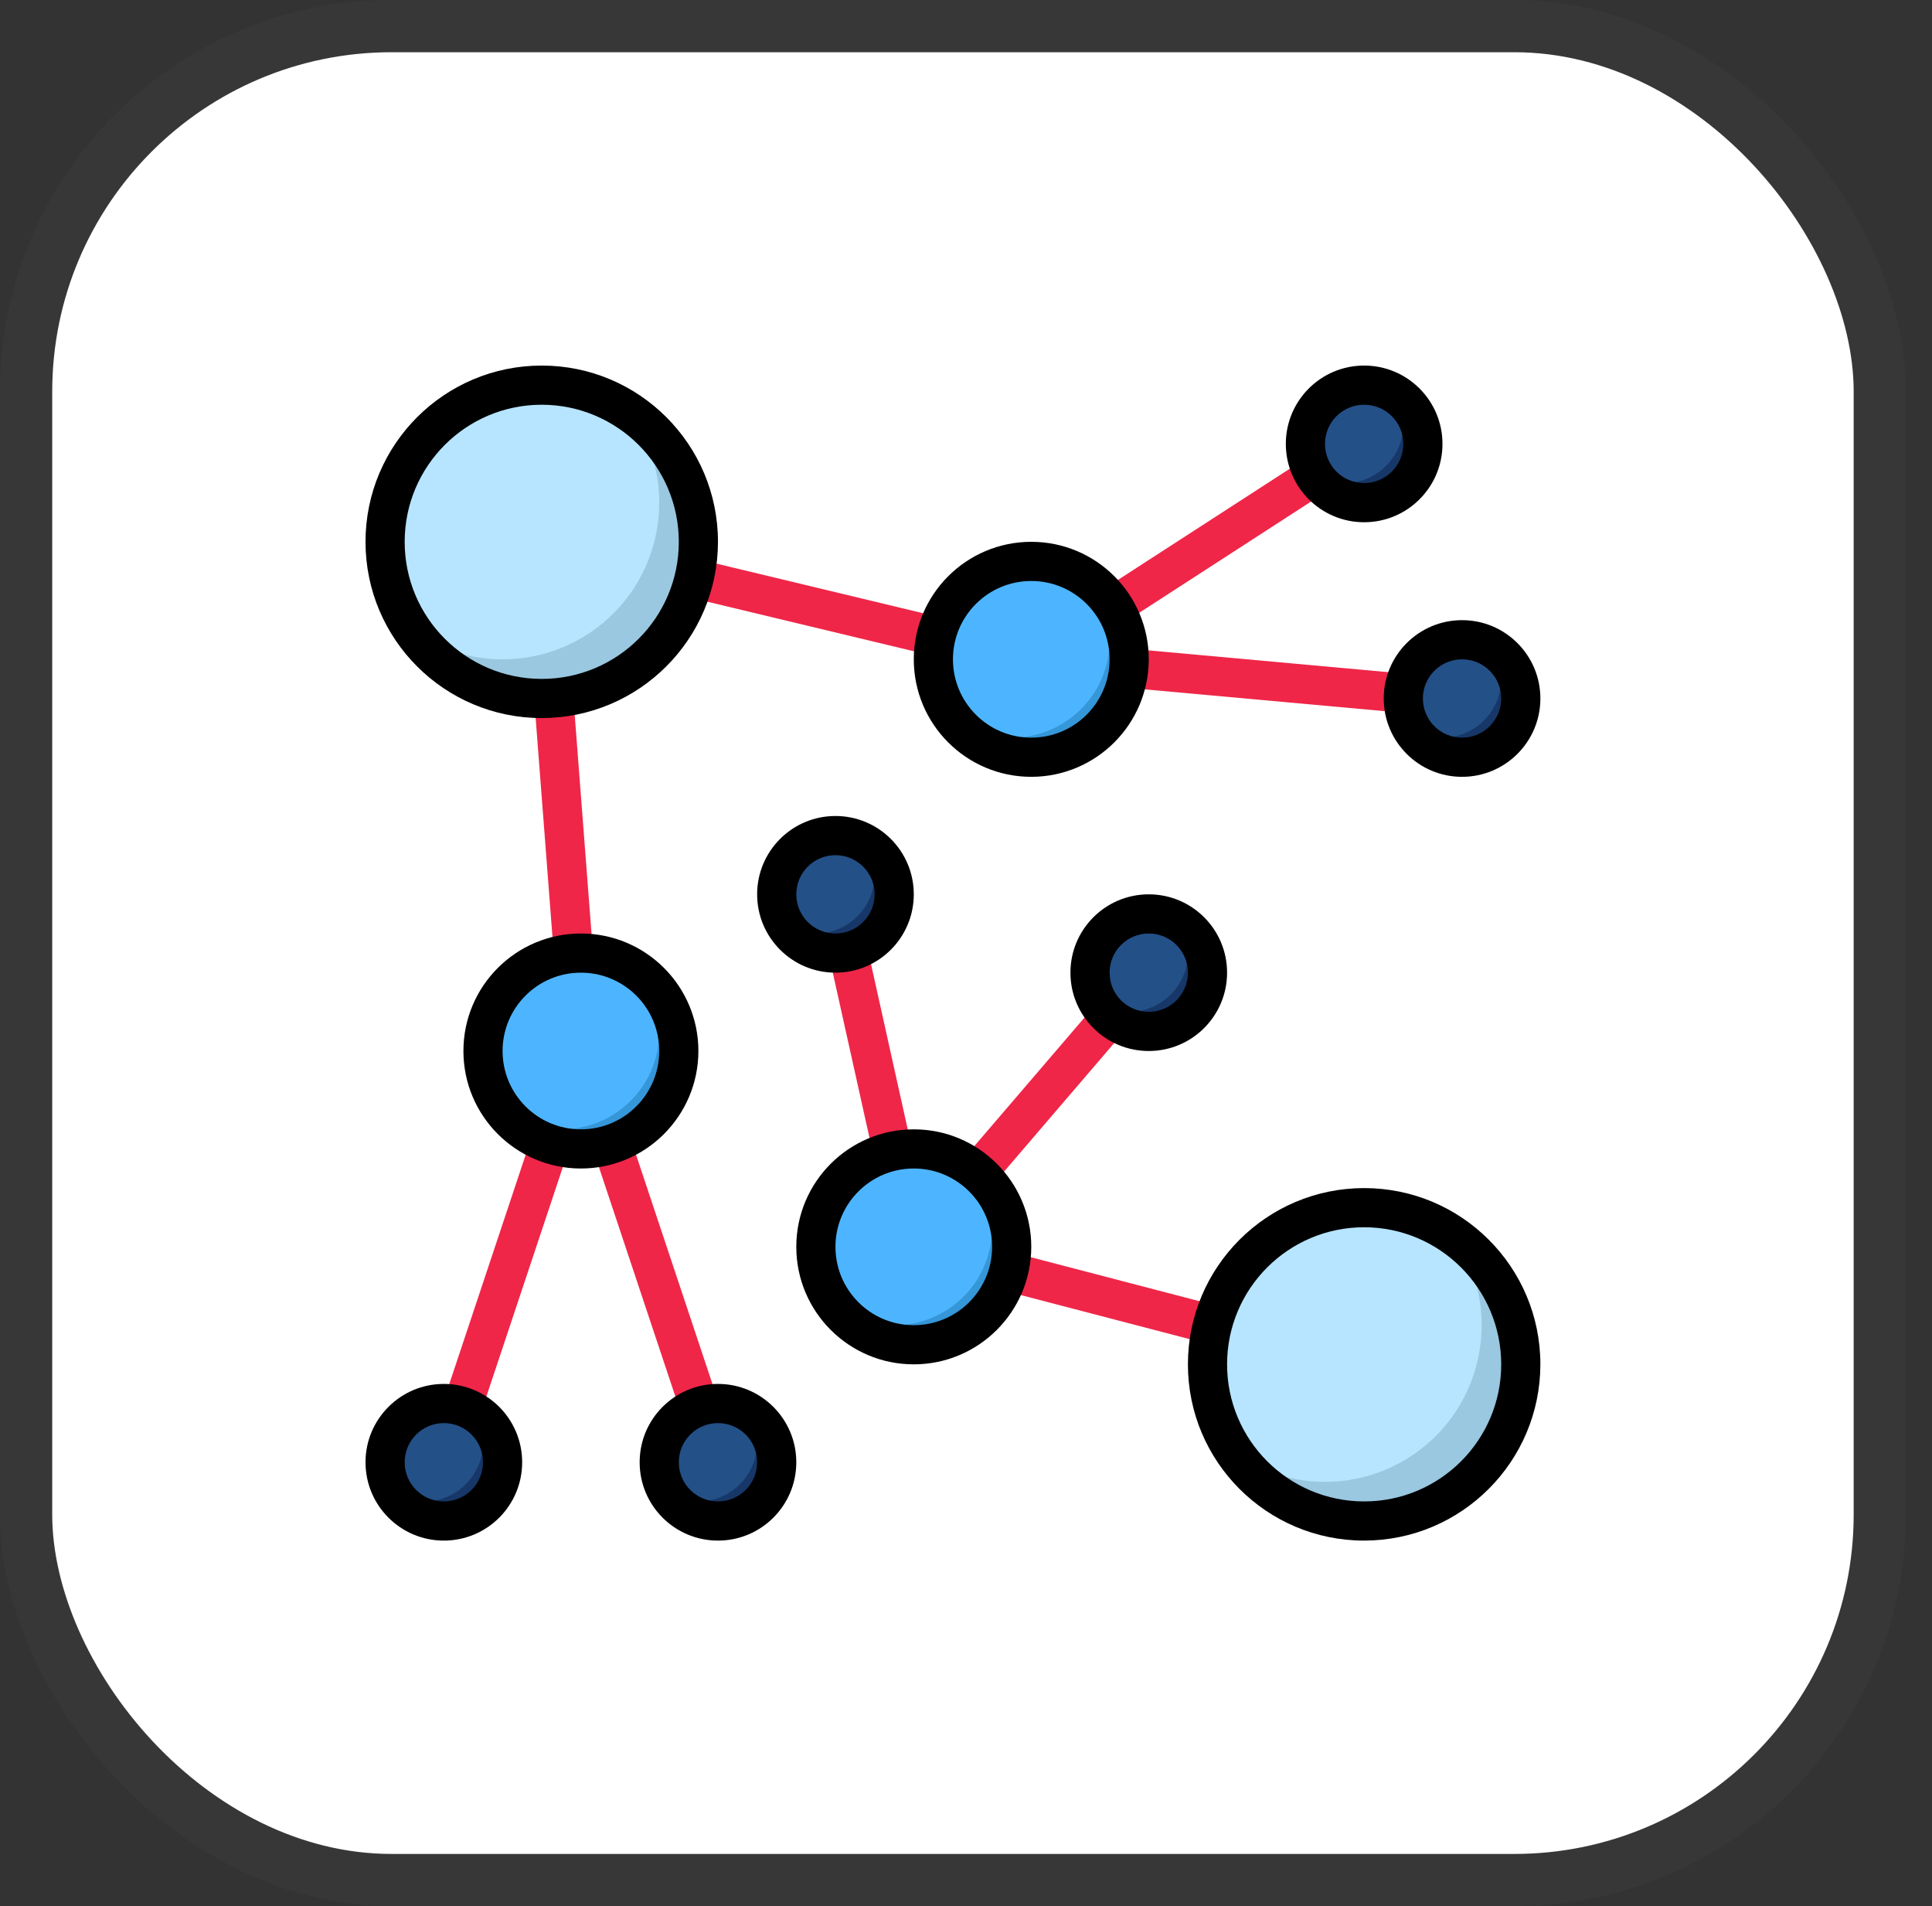 <?xml version="1.0" encoding="UTF-8"?>
<svg width="74px" height="73px" viewBox="0 0 74 73" version="1.1" xmlns="http://www.w3.org/2000/svg" xmlns:xlink="http://www.w3.org/1999/xlink">
    <rect x="0" y="0" width="74" height="73" fill="#333333" stroke="none"/>
    <!-- Generator: Sketch 51.3 (57544) - http://www.bohemiancoding.com/sketch -->
    <title>algorithms-and-data-structures/data-structures/graphs</title>
    <desc>Created with Sketch.</desc>
    <defs></defs>
    <g id="algorithms-and-data-structures/data-structures/graphs" stroke="none" stroke-width="1" fill="none" fill-rule="evenodd">
        <g id="container" transform="translate(2, 2)" fill="#FFFFFF" fill-rule="nonzero" stroke="#373737" stroke-width="2">
            <rect id="mask" x="-1" y="-1" width="71" height="71" rx="14"></rect>
        </g>
        <g id="connection" transform="translate(14, 14)" fill-rule="nonzero">
            <g id="Group" transform="translate(2.285, 2.285)" fill="#EF2648">
                <polygon id="Shape" points="1.426 39.952 0.004 39.478 5.205 23.871 3.638 3.495 23.077 8.161 35.558 0.086 36.372 1.344 23.353 9.769 5.292 5.435 6.725 24.059 6.676 24.202"></polygon>
                <rect id="Rectangle-path" transform="translate(31.464, 9.717) rotate(95.192) translate(-31.464, -9.717) " x="30.714" y="1.433" width="1.5" height="16.568"></rect>
                <rect id="Rectangle-path" transform="translate(8.589, 31.842) rotate(161.567) translate(-8.589, -31.842) " x="7.84" y="23.539" width="1.499" height="16.605"></rect>
                <polygon id="Shape" points="18.308 33.092 14.982 18.128 16.448 17.802 19.121 29.838 27.146 20.477 28.284 21.453"></polygon>
                <rect id="Rectangle-path" transform="translate(27.343, 33.719) rotate(104.62) translate(-27.343, -33.719) " x="26.593" y="24.806" width="1.5" height="17.827"></rect>
            </g>
            <circle id="Oval" fill="#B7E5FF" cx="6.75" cy="6.75" r="6"></circle>
            <path d="M10.174,1.826 C12.067,4.544 11.398,8.281 8.681,10.174 C6.621,11.609 3.886,11.609 1.826,10.174 C3.711,12.899 7.448,13.581 10.174,11.697 C12.899,9.813 13.581,6.075 11.697,3.35 C11.285,2.754 10.769,2.238 10.174,1.826 Z" id="Shape" fill="#99C8E0"></path>
            <circle id="Oval" fill="#B7E5FF" cx="38.25" cy="38.25" r="6"></circle>
            <path d="M41.674,33.326 C43.567,36.044 42.898,39.781 40.181,41.674 C38.121,43.109 35.386,43.109 33.326,41.674 C35.211,44.399 38.948,45.081 41.674,43.197 C44.399,41.313 45.081,37.575 43.197,34.85 C42.785,34.254 42.269,33.738 41.674,33.326 Z" id="Shape" fill="#99C8E0"></path>
            <circle id="Oval" fill="#4DB5FF" cx="21" cy="33.75" r="3.75"></circle>
            <path d="M23.241,30.759 C24.487,32.402 24.166,34.744 22.523,35.991 C21.189,37.004 19.343,37.004 18.009,35.991 C19.241,37.649 21.584,37.994 23.241,36.762 C24.899,35.53 25.244,33.188 24.012,31.53 C23.794,31.237 23.534,30.977 23.241,30.759 Z" id="Shape" fill="#3596D8"></path>
            <circle id="Oval" fill="#4DB5FF" cx="8.25" cy="26.25" r="3.75"></circle>
            <path d="M10.491,23.259 C11.737,24.902 11.416,27.245 9.773,28.491 C8.439,29.504 6.593,29.504 5.259,28.491 C6.491,30.149 8.834,30.494 10.491,29.262 C12.149,28.03 12.494,25.688 11.262,24.03 C11.044,23.737 10.784,23.476 10.491,23.259 Z" id="Shape" fill="#3596D8"></path>
            <circle id="Oval" fill="#4DB5FF" cx="25.5" cy="11.25" r="3.75"></circle>
            <path d="M27.741,8.259 C28.987,9.902 28.666,12.244 27.023,13.491 C25.689,14.504 23.843,14.504 22.509,13.491 C23.741,15.149 26.084,15.494 27.741,14.262 C29.399,13.03 29.744,10.688 28.512,9.03 C28.294,8.737 28.034,8.477 27.741,8.259 Z" id="Shape" fill="#3596D8"></path>
            <circle id="Oval" fill="#235087" cx="3" cy="42" r="2.25"></circle>
            <path d="M4.165,40.085 C4.383,40.435 4.499,40.838 4.5,41.25 C4.5,42.493 3.493,43.5 2.25,43.5 C1.838,43.499 1.435,43.383 1.084,43.166 C1.725,44.226 3.105,44.567 4.165,43.926 C5.226,43.286 5.566,41.906 4.926,40.845 C4.738,40.534 4.477,40.273 4.165,40.085 Z" id="Shape" fill="#163768"></path>
            <circle id="Oval" fill="#235087" cx="13.5" cy="42" r="2.25"></circle>
            <path d="M14.666,40.085 C14.883,40.435 14.999,40.838 15,41.25 C15,42.493 13.993,43.5 12.75,43.5 C12.338,43.499 11.935,43.383 11.585,43.166 C12.225,44.226 13.605,44.567 14.666,43.926 C15.726,43.286 16.066,41.906 15.426,40.845 C15.238,40.534 14.977,40.273 14.666,40.085 Z" id="Shape" fill="#163768"></path>
            <circle id="Oval" fill="#235087" cx="18" cy="20.25" r="2.25"></circle>
            <path d="M19.166,18.335 C19.383,18.685 19.499,19.088 19.5,19.5 C19.5,20.743 18.493,21.75 17.25,21.75 C16.838,21.749 16.435,21.633 16.085,21.416 C16.725,22.476 18.105,22.816 19.166,22.176 C20.226,21.536 20.566,20.156 19.926,19.095 C19.738,18.784 19.477,18.523 19.166,18.335 Z" id="Shape" fill="#163768"></path>
            <circle id="Oval" fill="#235087" cx="30" cy="23.25" r="2.25"></circle>
            <path d="M31.165,21.334 C31.383,21.685 31.499,22.088 31.5,22.5 C31.5,23.743 30.493,24.75 29.25,24.75 C28.838,24.749 28.435,24.633 28.084,24.415 C28.725,25.476 30.105,25.816 31.165,25.176 C32.226,24.536 32.566,23.155 31.926,22.095 C31.738,21.784 31.477,21.523 31.165,21.334 Z" id="Shape" fill="#163768"></path>
            <circle id="Oval" fill="#235087" cx="42" cy="12.75" r="2.25"></circle>
            <path d="M43.166,10.835 C43.383,11.185 43.499,11.588 43.5,12 C43.5,13.243 42.493,14.25 41.25,14.25 C40.838,14.249 40.435,14.133 40.085,13.916 C40.725,14.976 42.105,15.317 43.166,14.676 C44.226,14.036 44.567,12.656 43.926,11.595 C43.738,11.284 43.477,11.023 43.166,10.835 Z" id="Shape" fill="#163768"></path>
            <circle id="Oval" fill="#235087" cx="38.25" cy="3" r="2.25"></circle>
            <path d="M39.416,1.084 C39.633,1.435 39.749,1.838 39.75,2.25 C39.75,3.493 38.743,4.5 37.5,4.5 C37.088,4.499 36.685,4.383 36.335,4.165 C36.975,5.226 38.355,5.566 39.416,4.926 C40.476,4.286 40.816,2.905 40.176,1.845 C39.988,1.534 39.727,1.273 39.416,1.084 Z" id="Shape" fill="#163768"></path>
            <path d="M6.75,13.5 C3.022,13.5 0,10.478 0,6.75 C0,3.022 3.022,0 6.75,0 C10.478,0 13.5,3.022 13.5,6.75 C13.496,10.476 10.476,13.496 6.75,13.5 Z M6.75,1.5 C3.85,1.5 1.5,3.85 1.5,6.75 C1.5,9.65 3.85,12 6.75,12 C9.65,12 12,9.65 12,6.75 C11.997,3.852 9.648,1.503 6.75,1.5 Z" id="Shape" fill="#000000"></path>
            <path d="M38.25,6 C36.593,6 35.25,4.657 35.25,3 C35.25,1.343 36.593,0 38.25,0 C39.907,0 41.25,1.343 41.25,3 C41.25,4.657 39.907,6 38.25,6 Z M38.25,1.5 C37.421,1.5 36.75,2.171 36.75,3 C36.75,3.829 37.421,4.5 38.25,4.5 C39.079,4.5 39.75,3.829 39.75,3 C39.75,2.171 39.079,1.5 38.25,1.5 Z" id="Shape" fill="#000000"></path>
            <path d="M25.5,15.75 C23.015,15.75 21,13.735 21,11.25 C21,8.765 23.015,6.75 25.5,6.75 C27.985,6.75 30,8.765 30,11.25 C29.998,13.734 27.984,15.748 25.5,15.75 Z M25.5,8.25 C23.843,8.25 22.5,9.593 22.5,11.25 C22.5,12.907 23.843,14.25 25.5,14.25 C27.157,14.25 28.5,12.907 28.5,11.25 C28.5,9.593 27.157,8.25 25.5,8.25 Z" id="Shape" fill="#000000"></path>
            <path d="M42,15.75 C40.343,15.75 39,14.407 39,12.75 C39,11.093 40.343,9.75 42,9.75 C43.657,9.75 45,11.093 45,12.75 C45,14.407 43.657,15.75 42,15.75 Z M42,11.25 C41.171,11.25 40.5,11.921 40.5,12.75 C40.5,13.579 41.171,14.25 42,14.25 C42.829,14.25 43.5,13.579 43.5,12.75 C43.5,11.921 42.829,11.25 42,11.25 Z" id="Shape" fill="#000000"></path>
            <path d="M38.25,45 C34.522,45 31.5,41.978 31.5,38.25 C31.5,34.522 34.522,31.5 38.25,31.5 C41.978,31.5 45,34.522 45,38.25 C44.996,41.976 41.976,44.996 38.25,45 Z M38.25,33 C35.35,33 33,35.35 33,38.25 C33,41.15 35.35,43.5 38.25,43.5 C41.15,43.5 43.5,41.15 43.5,38.25 C43.497,35.352 41.148,33.003 38.25,33 Z" id="Shape" fill="#000000"></path>
            <path d="M8.25,30.75 C5.765,30.75 3.75,28.735 3.75,26.25 C3.75,23.765 5.765,21.75 8.25,21.75 C10.735,21.75 12.75,23.765 12.75,26.25 C12.748,28.734 10.734,30.748 8.25,30.75 Z M8.25,23.25 C6.593,23.25 5.25,24.593 5.25,26.25 C5.25,27.907 6.593,29.25 8.25,29.25 C9.907,29.25 11.25,27.907 11.25,26.25 C11.25,24.593 9.907,23.25 8.25,23.25 Z" id="Shape" fill="#000000"></path>
            <path d="M3,45 C1.343,45 0,43.657 0,42 C0,40.343 1.343,39 3,39 C4.657,39 6,40.343 6,42 C6,43.657 4.657,45 3,45 Z M3,40.5 C2.171,40.5 1.5,41.171 1.5,42 C1.5,42.829 2.171,43.5 3,43.5 C3.829,43.5 4.5,42.829 4.5,42 C4.5,41.171 3.829,40.5 3,40.5 Z" id="Shape" fill="#000000"></path>
            <path d="M21,38.25 C18.515,38.25 16.5,36.235 16.5,33.75 C16.5,31.265 18.515,29.25 21,29.25 C23.485,29.25 25.5,31.265 25.5,33.75 C25.498,36.234 23.484,38.248 21,38.25 Z M21,30.75 C19.343,30.75 18,32.093 18,33.75 C18,35.407 19.343,36.75 21,36.75 C22.657,36.75 24,35.407 24,33.75 C24,32.093 22.657,30.75 21,30.75 Z" id="Shape" fill="#000000"></path>
            <path d="M18,23.25 C16.343,23.25 15,21.907 15,20.25 C15,18.593 16.343,17.25 18,17.25 C19.657,17.25 21,18.593 21,20.25 C21,21.907 19.657,23.25 18,23.25 Z M18,18.75 C17.171,18.75 16.5,19.421 16.5,20.25 C16.5,21.079 17.171,21.75 18,21.75 C18.829,21.75 19.5,21.079 19.5,20.25 C19.5,19.421 18.829,18.75 18,18.75 Z" id="Shape" fill="#000000"></path>
            <path d="M30,26.25 C28.343,26.25 27,24.907 27,23.25 C27,21.593 28.343,20.25 30,20.25 C31.657,20.25 33,21.593 33,23.25 C33,24.907 31.657,26.25 30,26.25 Z M30,21.75 C29.171,21.75 28.5,22.421 28.5,23.25 C28.5,24.079 29.171,24.75 30,24.75 C30.829,24.75 31.5,24.079 31.5,23.25 C31.5,22.421 30.829,21.75 30,21.75 Z" id="Shape" fill="#000000"></path>
            <path d="M13.5,45 C11.843,45 10.5,43.657 10.5,42 C10.5,40.343 11.843,39 13.5,39 C15.157,39 16.5,40.343 16.5,42 C16.5,43.657 15.157,45 13.5,45 Z M13.5,40.5 C12.671,40.5 12,41.171 12,42 C12,42.829 12.671,43.5 13.5,43.5 C14.329,43.5 15,42.829 15,42 C15,41.171 14.329,40.5 13.5,40.5 Z" id="Shape" fill="#000000"></path>
        </g>
    </g>
</svg>